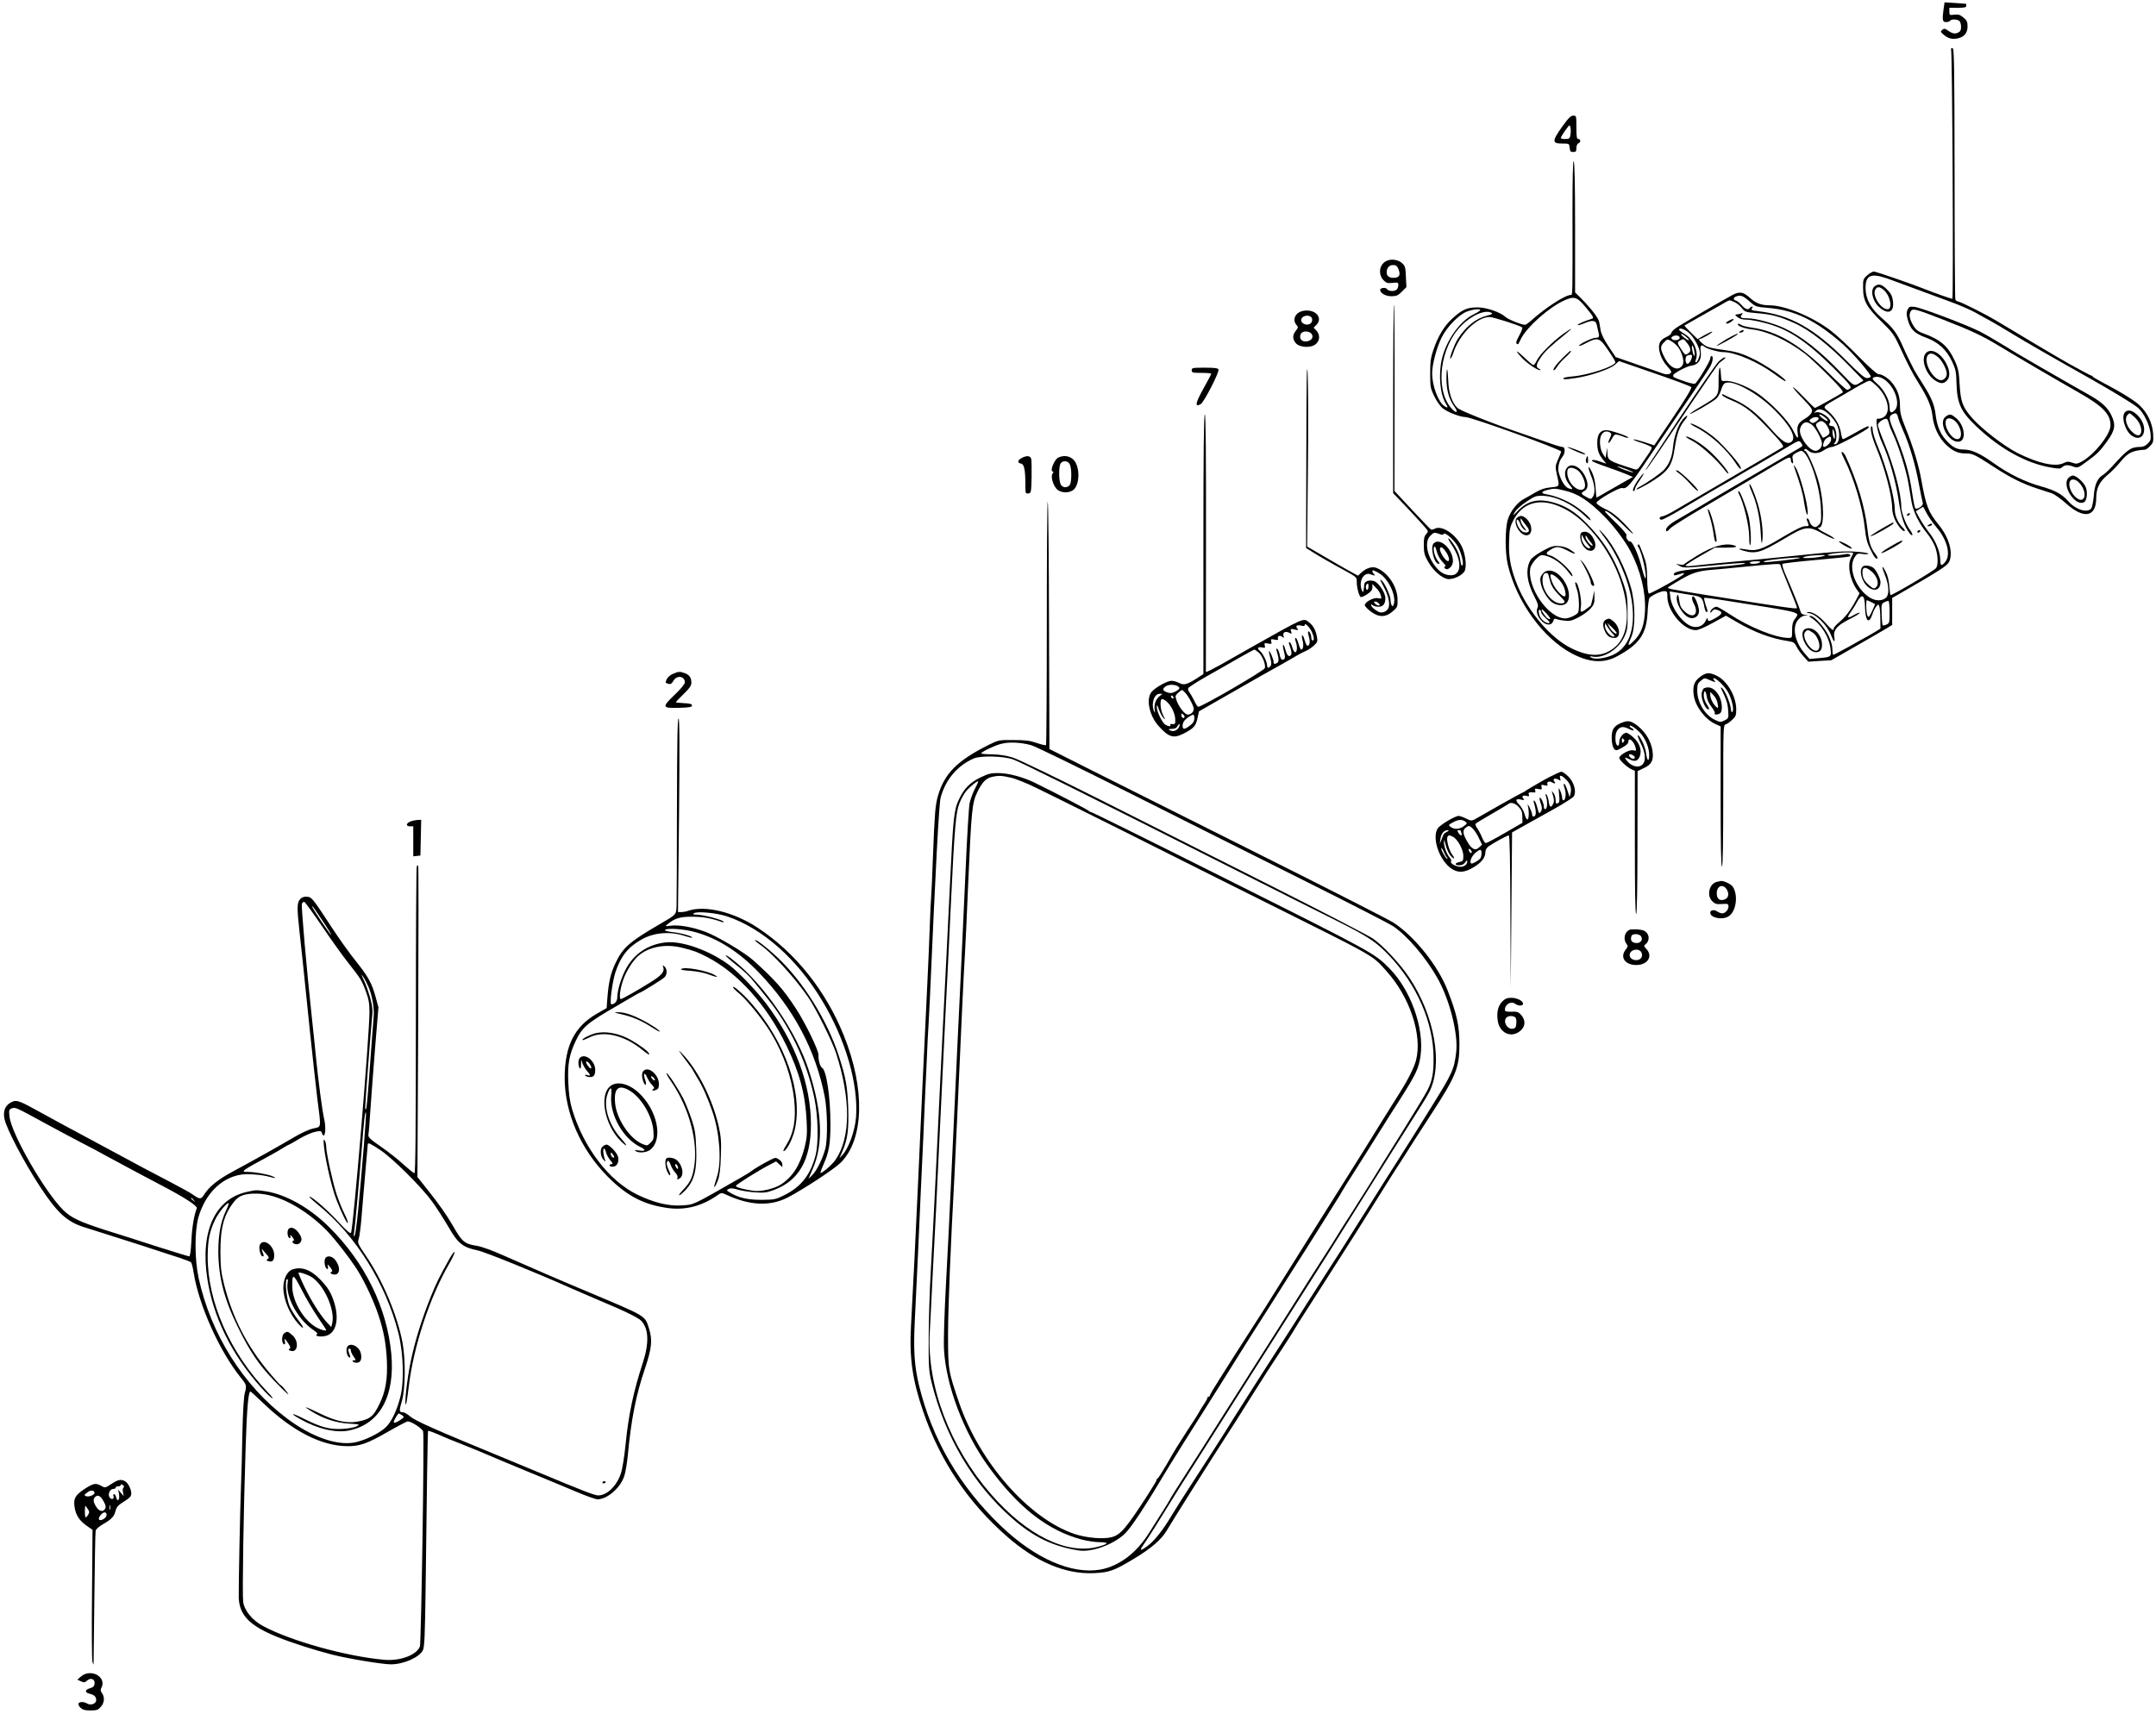 <?xml version="1.0" standalone="no"?>
<!DOCTYPE svg PUBLIC "-//W3C//DTD SVG 20010904//EN"
 "http://www.w3.org/TR/2001/REC-SVG-20010904/DTD/svg10.dtd">
<svg version="1.0" xmlns="http://www.w3.org/2000/svg"
 width="1659pt" height="1319pt" viewBox="0 0 1659 1319"
 preserveAspectRatio="xMidYMid meet">
<g transform="translate(0,1319) scale(0.1,-0.1)"
fill="#000000" stroke="none">
<path d="M14956 13125 c-12 -89 -9 -105 18 -105 14 0 28 5 31 10 9 14 58 13
73 -2 7 -7 12 -27 12 -45 0 -26 -6 -36 -25 -45 -25 -11 -45 -6 -87 24 -13 9
-20 9 -33 -2 -15 -12 -14 -16 11 -37 34 -29 65 -37 106 -29 51 10 78 42 78 92
0 35 -5 47 -32 69 -26 22 -39 26 -70 22 -36 -5 -38 -4 -38 24 l0 29 65 0 c51
0 65 3 65 15 0 8 -1 15 -2 16 -2 0 -39 3 -84 6 l-81 5 -7 -47z"/>
<path d="M15013 12813 c10 -16 19 -1923 10 -1923 -10 0 -155 51 -213 75 -92
37 -374 135 -391 135 -10 0 -33 -13 -51 -29 -31 -28 -33 -33 -32 -98 0 -98 28
-148 141 -258 83 -81 97 -100 139 -190 64 -139 100 -209 151 -290 67 -107 95
-174 103 -246 10 -85 45 -162 101 -218 53 -52 93 -71 154 -71 54 0 68 -7 221
-106 126 -82 217 -127 329 -164 39 -12 88 -29 111 -36 22 -8 73 -43 112 -79
137 -123 232 -106 232 42 1 77 23 123 88 178 29 24 73 69 98 100 59 72 93 88
191 94 7 1 24 13 38 29 24 24 26 33 23 92 -5 80 -42 161 -102 218 -38 38 -144
103 -296 183 -36 19 -66 37 -68 42 -2 4 -7 7 -12 7 -4 0 -77 39 -162 86 -133
76 -245 142 -561 332 -87 53 -285 152 -302 152 -7 0 -15 7 -19 15 -3 9 -6 447
-6 975 -1 849 -3 960 -16 960 -8 0 -13 -3 -11 -7z m-489 -1767 c39 -14 132
-48 206 -76 74 -28 196 -73 271 -100 75 -27 167 -67 205 -89 38 -21 92 -52
121 -67 29 -16 101 -59 160 -95 103 -63 352 -206 581 -334 196 -111 352 -206
385 -235 44 -38 89 -133 95 -197 4 -45 1 -55 -21 -77 -18 -18 -37 -26 -60 -26
-70 0 -98 -20 -217 -153 -24 -26 -55 -55 -70 -64 -41 -24 -63 -75 -69 -162 -4
-43 -12 -85 -20 -95 -30 -36 -117 -10 -173 53 -50 57 -104 87 -208 116 -127
35 -255 98 -369 180 -104 75 -170 105 -232 105 -53 0 -88 19 -137 75 -44 50
-67 107 -78 195 -9 75 -33 132 -96 231 -30 46 -61 98 -70 114 -8 17 -24 48
-35 70 -12 22 -36 74 -54 115 -41 95 -77 142 -159 212 -83 71 -124 146 -125
229 0 102 40 119 169 75z"/>
<path d="M14426 10987 c-37 -27 -19 -113 34 -161 70 -63 119 -39 105 52 -5 35
-16 56 -45 84 -39 40 -65 47 -94 25z m66 -26 c52 -41 75 -151 32 -151 -52 0
-118 105 -95 149 14 26 31 27 63 2z"/>
<path d="M14678 10806 c-9 -22 -9 -37 1 -74 20 -76 51 -107 137 -139 99 -36
161 -93 205 -186 28 -60 32 -79 34 -170 5 -155 33 -215 156 -332 181 -171 382
-282 573 -314 59 -10 71 -10 85 4 21 18 43 19 87 3 30 -11 36 -9 95 35 85 61
109 85 164 162 61 85 67 125 31 200 -32 64 -78 105 -191 167 -90 51 -81 45
-355 203 -112 64 -246 144 -298 177 -53 33 -130 77 -171 98 -107 53 -448 182
-498 188 -38 4 -43 2 -55 -22z m274 -76 c209 -81 307 -127 428 -201 122 -74
463 -274 612 -358 190 -108 248 -168 248 -255 0 -70 -128 -229 -224 -280 -32
-17 -41 -18 -71 -7 -29 10 -40 10 -70 -5 -62 -29 -195 1 -348 78 -105 53 -275
184 -352 271 -73 83 -88 124 -96 257 -5 98 -11 125 -37 182 -51 113 -109 164
-245 213 -35 12 -54 27 -71 54 -30 48 -39 87 -25 112 15 28 30 25 251 -61z"/>
<path d="M14814 10465 c-33 -50 11 -164 79 -205 41 -25 62 -25 87 0 26 26 26
72 -1 126 -44 92 -130 133 -165 79z m97 -22 c34 -29 68 -94 69 -130 0 -30 -27
-55 -54 -48 -59 17 -120 131 -97 182 14 30 42 29 82 -4z"/>
<path d="M16352 10018 c-33 -33 1 -148 53 -182 94 -62 132 69 45 156 -39 39
-75 49 -98 26z m72 -38 c76 -67 67 -186 -9 -122 -51 42 -72 111 -43 140 15 15
12 17 52 -18z"/>
<path d="M14972 9984 c-60 -42 15 -194 95 -194 66 0 55 123 -16 183 -38 31
-48 33 -79 11z m82 -45 c44 -52 48 -129 7 -129 -46 0 -105 99 -87 145 9 26 52
17 80 -16z"/>
<path d="M15915 9510 c-53 -59 57 -225 123 -184 21 14 27 77 11 115 -14 36
-73 89 -98 89 -10 0 -26 -9 -36 -20z m89 -41 c66 -78 35 -170 -35 -103 -33 31
-53 84 -44 114 10 30 49 25 79 -11z"/>
<path d="M12020 12214 c-78 -109 -78 -129 0 -129 55 0 55 0 58 -32 3 -27 7
-33 28 -33 20 0 24 5 24 30 0 18 6 33 15 36 8 4 15 12 15 20 0 8 -7 14 -15 14
-12 0 -15 17 -15 90 0 88 0 90 -24 90 -19 0 -38 -19 -86 -86z m66 -17 c2 -12
0 -34 -2 -49 -5 -24 -10 -28 -40 -28 -19 0 -34 3 -34 7 0 13 63 104 68 98 3
-3 7 -15 8 -28z"/>
<path d="M12100 11573 c1 -669 1 -653 -12 -653 -44 0 -196 -99 -302 -194 -22
-20 -45 -36 -51 -36 -27 0 -131 42 -150 60 -40 37 -145 74 -215 74 -79 1 -120
-17 -196 -87 -61 -55 -110 -137 -145 -242 -20 -57 -24 -91 -24 -180 0 -105 2
-114 33 -178 19 -38 47 -78 67 -92 38 -29 132 -65 171 -65 46 0 740 -250 737
-266 -1 -5 -12 -33 -25 -62 -21 -49 -21 -56 -9 -110 23 -100 24 -96 -46 -103
-45 -4 -77 -15 -120 -40 -32 -19 -71 -41 -86 -49 -50 -25 -105 -95 -124 -157
-23 -74 -23 -259 0 -353 69 -284 270 -561 491 -679 136 -72 247 -79 352 -21
171 93 223 170 232 338 2 53 9 102 14 109 16 20 87 53 113 53 23 0 25 -4 25
-42 0 -112 124 -258 218 -258 20 0 70 21 132 56 l101 55 77 -45 c142 -83 270
-131 405 -151 37 -6 47 -12 60 -40 9 -19 33 -53 54 -76 l38 -42 88 6 88 5 197
113 c108 62 214 123 235 136 l37 23 0 104 0 104 48 27 c324 187 377 221 391
253 31 68 -1 184 -79 280 -83 103 -99 145 -135 344 -20 115 -63 257 -119 396
-38 94 -46 125 -46 178 0 70 -16 119 -56 172 -30 39 -80 72 -109 72 -12 0 -71
52 -155 138 -74 76 -169 164 -210 195 -140 108 -355 197 -473 197 -63 0 -104
15 -148 54 -54 50 -83 55 -139 25 -108 -59 -408 -234 -437 -256 -18 -13 -33
-30 -33 -37 0 -7 -18 -21 -40 -31 -53 -24 -66 -62 -45 -131 8 -27 30 -67 50
-88 19 -21 35 -42 35 -47 0 -19 -34 -26 -64 -14 -17 6 -106 38 -198 69 l-166
58 -54 81 c-36 54 -57 97 -62 127 -4 25 -8 52 -10 60 -4 30 -63 106 -143 187
l-43 42 0 506 c0 326 -4 505 -11 505 -6 0 -9 -135 -9 -377z m1365 -705 c44
-39 48 -40 143 -48 201 -17 365 -96 570 -277 81 -71 225 -240 217 -253 -3 -5
-17 -10 -30 -10 -18 0 -60 36 -157 134 -249 250 -433 353 -681 381 -49 6 -56
9 -46 21 7 9 8 14 1 14 -6 0 -14 -4 -17 -10 -11 -18 -36 -10 -61 19 -14 17
-34 33 -44 36 -26 8 -25 24 2 34 32 12 52 4 103 -41z m-1263 -43 c61 -74 65
-83 46 -89 -55 -17 -108 -40 -108 -47 0 -5 21 1 46 11 65 28 92 26 100 -7 3
-16 10 -42 14 -60 9 -36 5 -43 -23 -43 -25 0 -127 -49 -127 -61 0 -5 25 4 56
21 70 37 93 38 125 3 29 -33 99 -139 99 -151 0 -30 -207 -99 -327 -109 -40 -3
-73 -10 -73 -14 0 -11 6 -11 93 1 110 16 264 68 303 102 l32 29 159 -55 c274
-94 387 -136 397 -146 6 -6 -43 -89 -138 -229 l-147 -219 -72 24 c-40 13 -79
23 -87 22 -8 -2 20 -14 63 -27 42 -14 77 -30 77 -36 0 -7 -12 -30 -27 -51 -14
-21 -39 -58 -55 -81 -26 -38 -31 -41 -56 -33 -197 63 -201 66 -203 123 l-2 42
-6 -40 -6 -40 -19 28 c-27 40 -33 120 -12 152 17 26 40 31 66 15 12 -8 12 -13
-3 -44 -22 -46 -7 -47 17 -1 16 30 23 34 45 28 14 -3 34 -10 43 -14 9 -5 25
-9 35 -8 30 1 -129 58 -164 58 -56 1 -79 -41 -71 -130 4 -36 14 -60 37 -89
l31 -39 -41 14 c-46 17 -69 19 -69 8 0 -5 48 -24 108 -45 59 -20 129 -46 157
-58 l50 -21 -55 -31 c-30 -17 -92 -52 -138 -79 -46 -27 -85 -49 -87 -49 -1 0
-5 33 -7 73 -3 48 -12 88 -27 120 -33 68 -38 50 -7 -27 29 -71 33 -132 12
-161 -14 -19 -14 -19 -50 0 -41 22 -44 30 -16 45 30 16 34 52 11 106 -36 83
-114 119 -147 69 -21 -32 -12 -84 21 -124 32 -37 31 -42 -4 -30 -29 10 -61 62
-77 123 -9 37 3 89 26 116 26 31 27 80 1 80 -10 0 -63 16 -117 36 -55 19 -146
51 -204 71 -225 77 -463 172 -485 193 -42 39 -68 117 -71 209 -4 105 -14 120
-14 19 0 -90 20 -161 60 -216 37 -51 16 -59 -26 -10 -124 148 -82 469 82 633
80 81 187 125 232 96 9 -6 -1 -12 -34 -20 -89 -23 -163 -82 -228 -182 -24 -38
-66 -149 -56 -149 5 0 14 17 21 38 47 147 182 282 281 282 28 0 235 -66 251
-80 5 -4 -6 -32 -23 -63 -21 -37 -27 -58 -20 -62 6 -4 12 -5 13 -4 1 2 11 22
22 44 45 88 210 236 326 290 82 38 103 32 171 -50z m1142 41 c18 -7 44 -28 58
-46 25 -31 30 -33 114 -40 121 -10 175 -25 294 -78 115 -52 265 -169 422 -331
l107 -110 -32 -20 c-39 -25 -44 -22 -132 71 -166 175 -312 290 -447 353 -86
39 -219 75 -280 75 -52 0 -63 7 -45 28 10 13 9 15 -6 9 -10 -4 -26 -7 -35 -7
-14 -1 -12 -5 7 -20 15 -13 38 -20 65 -20 43 0 142 -21 211 -45 162 -54 315
-170 542 -407 47 -49 59 -68 51 -76 -7 -7 -18 -12 -25 -12 -7 0 -70 57 -141
128 -225 222 -396 323 -595 351 -38 5 -75 15 -83 22 -8 6 -17 9 -20 6 -13 -12
45 -36 106 -42 121 -14 271 -83 410 -188 30 -23 110 -98 178 -166 92 -92 120
-126 110 -133 -30 -20 -206 -118 -212 -118 -4 0 -42 37 -85 82 -44 46 -82 81
-85 78 -2 -3 31 -42 75 -87 71 -74 78 -85 69 -107 -5 -14 -29 -37 -55 -51 -49
-29 -61 -54 -52 -111 8 -50 -4 -42 -36 25 -37 76 -175 218 -281 289 -81 54
-192 95 -242 90 -28 -3 -29 -2 -32 50 -5 90 -18 56 -18 -47 1 -119 1 -119
-132 -198 -52 -30 -92 -57 -89 -59 6 -6 177 93 205 119 12 11 27 39 34 61 6
23 18 47 27 54 48 39 250 -67 387 -205 119 -118 168 -210 130 -242 -32 -27
-73 -1 -162 101 -99 113 -179 177 -274 220 -36 16 -73 33 -84 39 -14 8 -17 7
-14 -2 2 -7 33 -24 69 -39 112 -45 173 -95 342 -279 50 -55 64 -77 55 -83 -7
-4 -49 -29 -93 -55 -481 -281 -672 -393 -735 -430 -41 -25 -85 -46 -97 -47
-26 -1 -32 -26 -7 -26 9 0 78 36 153 81 215 128 242 144 314 185 38 21 81 46
95 55 26 16 135 80 177 103 26 15 150 88 244 144 70 42 75 43 88 26 18 -24 17
-27 -15 -45 -15 -9 -110 -65 -212 -124 -392 -229 -468 -274 -570 -335 -58 -34
-125 -74 -150 -88 -55 -30 -90 -61 -90 -79 0 -19 8 -16 33 11 12 13 123 83
247 156 124 73 286 169 360 213 74 44 172 101 216 128 90 54 104 58 104 30 0
-11 5 -23 11 -26 7 -5 8 4 4 27 -6 29 -3 35 23 51 17 9 35 17 41 17 56 0 148
-271 153 -452 3 -88 1 -100 -18 -119 -18 -17 -25 -19 -43 -10 -11 6 -24 23
-27 36 -3 14 -11 25 -16 25 -6 0 -8 -6 -5 -12 20 -49 20 -48 -13 -48 -22 0
-75 -26 -176 -86 -155 -93 -199 -108 -278 -93 -60 11 -72 5 -19 -10 94 -26
131 -15 313 93 164 98 184 101 299 37 41 -23 79 -40 85 -38 6 2 -19 19 -56 38
-61 30 -84 49 -59 49 40 0 38 193 -3 347 -27 99 -90 243 -107 243 -6 0 -7 5
-4 11 5 7 13 5 25 -6 32 -29 81 -30 123 -1 21 14 49 26 64 26 27 0 283 136
283 151 0 15 -11 11 -102 -41 -48 -27 -92 -50 -97 -50 -4 0 -11 21 -15 47 -8
59 -44 121 -96 166 -47 40 -53 32 88 113 56 32 127 74 158 92 31 17 63 32 71
32 8 0 35 -22 61 -48 83 -85 104 -199 44 -234 -15 -8 -33 -13 -41 -10 -26 9
-6 -105 32 -188 53 -112 106 -298 127 -442 18 -124 44 -202 84 -252 28 -34 29
-9 2 27 -31 41 -66 134 -66 175 0 102 -58 322 -131 494 -27 65 -49 127 -49
138 0 20 53 55 70 45 4 -3 11 -18 15 -35 3 -16 18 -53 32 -82 41 -86 101 -276
118 -378 9 -52 20 -119 25 -148 13 -71 59 -165 115 -232 25 -30 54 -79 65
-108 23 -60 26 -140 8 -164 -17 -22 -332 -208 -351 -208 -2 0 -6 30 -9 68 -3
41 -13 84 -27 110 -32 63 -35 46 -6 -26 33 -81 34 -155 3 -176 -38 -27 -91
-20 -138 17 -98 75 -147 221 -100 296 20 32 23 33 66 27 25 -3 43 -2 40 3 -3
5 -47 12 -98 15 -71 6 -164 0 -393 -24 -302 -31 -378 -38 -670 -65 -88 -9
-179 -18 -202 -21 -24 -3 -43 -1 -43 3 0 5 51 38 112 73 l113 65 82 0 c82 0
104 7 61 19 -69 18 -160 -8 -278 -80 -52 -32 -98 -62 -101 -67 -3 -4 -19 -5
-35 -2 l-29 6 30 -17 c28 -16 42 -16 263 5 128 13 236 20 239 18 8 -9 -46 -16
-277 -36 -213 -19 -270 -30 -270 -52 0 -11 5 -10 64 8 13 4 17 2 12 -5 -10
-17 -256 -154 -268 -150 -7 3 -12 45 -13 114 -2 93 -6 120 -30 184 -32 84 -33
86 -41 77 -4 -4 -2 -12 3 -19 26 -32 71 -238 53 -238 -4 0 -16 38 -28 86 -24
96 -71 200 -89 197 -16 -3 -36 34 -27 48 3 6 -32 48 -80 94 -47 45 -86 85 -86
89 0 18 72 -36 138 -102 40 -41 75 -72 78 -70 2 3 -29 39 -70 81 -55 56 -93
86 -143 109 -39 19 -68 39 -68 48 0 20 175 120 198 114 33 -10 63 23 197 223
158 233 250 369 374 551 50 73 99 147 108 165 19 36 23 77 8 77 -5 0 -10 -9
-10 -20 0 -19 -98 -182 -117 -193 -5 -3 -36 3 -69 14 -99 35 -104 37 -98 53 6
15 104 67 134 71 60 7 87 48 76 115 -6 40 6 53 30 31 17 -15 107 -41 145 -41
91 0 266 -75 394 -169 44 -33 82 -57 85 -55 13 13 -164 134 -264 179 -85 40
-124 50 -235 65 -47 6 -96 17 -110 25 -30 15 -69 55 -54 55 16 0 105 52 99 57
-3 3 -29 -9 -59 -26 l-54 -31 -52 51 c-29 28 -51 52 -49 54 2 1 57 33 123 70
66 38 143 81 170 96 59 34 48 32 89 15z m-1954 -63 c-1 -5 -23 -19 -51 -33
-104 -50 -210 -199 -244 -343 -28 -120 -14 -276 31 -345 20 -30 14 -36 -14
-16 -46 32 -92 157 -92 250 0 68 33 194 72 274 40 83 136 181 198 203 48 17
100 22 100 10z m1606 -175 c39 -34 84 -117 84 -155 0 -26 -20 -73 -31 -73 -5
0 -4 11 1 24 22 59 -20 155 -85 194 -25 15 -45 30 -45 35 0 18 43 4 76 -25z
m-19 -33 c36 -32 17 -32 -22 0 -16 14 -25 25 -18 25 7 0 25 -11 40 -25z m-52
-5 c0 -18 -43 -26 -59 -10 -8 8 -7 13 4 20 21 14 55 8 55 -10z m-13 -71 c27
-35 46 -96 40 -126 -2 -13 -15 -29 -28 -35 -36 -17 -84 17 -116 81 -34 67 -35
85 -3 117 25 25 26 25 57 7 17 -10 39 -30 50 -44z m67 35 c31 -40 36 -65 15
-81 -25 -19 -27 -18 -57 28 -32 48 -33 55 -9 68 25 15 28 14 51 -15z m57 -58
c10 -54 0 -63 -12 -11 -6 25 -7 45 -3 45 5 0 11 -16 15 -34z m-16 -45 c0 -24
-21 -61 -35 -61 -19 0 -21 56 -2 63 20 9 37 8 37 -2z m1492 -191 c75 -62 112
-187 66 -229 -27 -26 -38 -19 -38 28 0 52 -45 135 -96 178 -30 26 -40 39 -31
45 25 16 63 7 99 -22z m-441 -257 c22 -20 50 -55 61 -77 33 -64 24 -156 -15
-156 -7 0 -7 4 1 12 25 25 11 128 -17 128 -24 0 -33 11 -21 25 24 29 -78 100
-112 79 -9 -6 -9 -3 1 9 22 27 58 20 102 -20z m534 -25 c4 -17 21 -61 37 -97
50 -110 97 -269 123 -413 14 -75 28 -143 31 -151 6 -18 -44 -53 -58 -39 -5 5
-15 55 -23 110 -23 164 -64 304 -144 491 -36 84 -38 106 -13 120 29 17 40 12
47 -21z m-560 -3 c17 -13 24 -24 16 -25 -7 0 -26 11 -43 25 -16 14 -24 25 -16
25 7 0 27 -11 43 -25z m-51 -4 c3 -5 -6 -16 -20 -26 -21 -13 -28 -14 -41 -4
-13 12 -13 14 3 26 21 15 50 17 58 4z m54 -43 c11 -13 23 -35 27 -50 6 -21 2
-30 -19 -44 -15 -9 -28 -15 -30 -13 -1 2 -15 26 -31 53 -26 47 -27 50 -9 63
25 18 37 16 62 -9z m-105 -8 c29 -23 77 -114 77 -146 0 -27 -25 -54 -50 -54
-45 0 -120 98 -120 156 0 32 25 64 50 64 10 0 29 -9 43 -20z m176 -90 c1 -20
-1 -22 -9 -10 -5 8 -9 29 -9 45 0 26 2 27 9 10 5 -11 9 -31 9 -45z m-29 -24
c0 -20 -35 -56 -55 -56 -15 0 -2 51 17 64 31 22 38 20 38 -8z m-1575 -227 c31
-12 55 -23 52 -25 -2 -2 -33 7 -68 20 -35 14 -59 25 -52 26 7 0 37 -9 68 -21z
m-375 -9 c33 -23 65 -98 55 -129 -10 -33 -55 -27 -93 12 -33 34 -50 90 -39
122 9 21 44 19 77 -5z m-100 -156 c103 -24 186 -78 310 -204 70 -71 157 -187
196 -262 78 -149 118 -315 112 -457 -5 -114 -29 -179 -89 -237 -45 -44 -48
-37 -17 32 33 71 32 254 0 374 -43 156 -130 328 -214 421 -45 50 -40 35 9 -29
102 -135 184 -326 209 -487 34 -223 -26 -376 -168 -425 -63 -22 -125 -26 -148
-9 -11 8 -7 9 17 5 86 -15 200 59 244 157 21 46 24 66 23 182 0 114 -4 140
-28 213 -64 193 -148 332 -286 472 -93 95 -166 139 -270 166 -110 28 -189 7
-262 -69 -39 -41 -40 -41 -22 -9 11 19 49 54 89 80 63 43 75 47 125 46 102 -3
228 -62 323 -153 26 -25 47 -40 47 -34 0 17 -81 87 -146 125 -62 36 -131 62
-197 74 -44 7 -38 22 15 34 48 12 57 11 128 -6z m-55 -116 c86 -34 160 -85
234 -164 145 -152 249 -350 286 -545 36 -192 1 -330 -102 -398 -87 -58 -181
-55 -313 10 -156 77 -327 276 -411 477 -53 129 -71 219 -67 341 3 96 6 114 33
166 67 130 190 171 340 113z m2839 -56 c14 -27 48 -76 75 -108 84 -98 114
-212 70 -268 -29 -36 -39 -33 -39 14 0 60 -34 145 -82 206 -24 30 -57 80 -75
111 l-31 57 26 17 c15 10 28 18 29 18 2 1 14 -21 27 -47z m-564 -309 c-1 -5
-7 -19 -15 -33 -32 -56 -12 -170 44 -249 l20 -28 -26 -49 c-42 -80 -81 -131
-128 -171 -25 -20 -45 -43 -45 -50 0 -23 -12 -14 -67 46 -51 57 -107 89 -136
78 -6 -3 -3 -6 9 -6 53 -2 144 -92 174 -171 20 -52 33 -61 25 -17 -11 56 20
93 116 141 44 22 79 43 79 49 0 5 -20 -3 -45 -17 -50 -30 -57 -21 -21 27 13
18 34 51 46 75 38 68 59 54 61 -41 2 -107 30 -135 56 -57 8 25 22 53 31 63 16
18 17 18 23 0 4 -10 8 -52 8 -95 l1 -76 -37 -23 c-21 -13 -49 -29 -63 -37 -14
-7 -77 -42 -140 -78 -64 -35 -119 -64 -123 -64 -4 0 -7 19 -7 43 0 26 -11 66
-29 103 -31 66 -111 154 -138 153 -16 0 -16 -1 1 -12 79 -49 141 -149 152
-243 7 -60 6 -61 -95 -70 l-67 -6 -33 38 c-80 90 -104 205 -55 263 16 19 36
32 52 32 l27 2 -27 4 c-20 3 -30 12 -35 31 -6 25 -60 158 -120 295 -14 33 -21
63 -17 67 5 4 121 18 259 30 137 12 253 24 258 27 15 9 -4 23 -26 19 -59 -12
-151 -17 -142 -7 14 14 195 27 195 14z m-225 -22 c-32 -13 -171 -23 -160 -12
10 10 61 16 140 19 29 0 35 -1 20 -7z m-186 -16 c-8 -7 -270 -37 -276 -31 -8
7 31 15 127 25 104 10 155 12 149 6z m-309 -35 c-20 -13 -83 -13 -75 0 3 6 25
10 48 10 31 0 38 -3 27 -10z m160 -19 c0 -5 29 -80 65 -167 36 -86 64 -160 63
-164 -4 -9 -86 3 -698 100 -292 47 -304 50 -293 60 4 5 48 31 97 60 89 51 133
65 236 74 30 2 127 11 215 20 285 28 315 30 315 17z m-684 -231 c78 -12 86
-20 99 -94 4 -20 11 -36 16 -36 12 0 12 2 -7 56 -8 25 -13 48 -10 52 3 3 81
-7 173 -22 93 -15 240 -38 328 -52 165 -27 215 -39 215 -56 0 -5 -9 -21 -20
-35 -15 -19 -20 -41 -20 -84 0 -58 0 -59 -28 -59 -98 0 -303 83 -455 184 -46
31 -91 56 -99 56 -19 0 -48 -26 -48 -43 0 -6 6 -2 14 8 12 16 19 18 42 10 42
-15 39 -30 -10 -59 -52 -31 -66 -32 -66 -8 -1 10 -6 5 -14 -14 -18 -41 -63
-60 -108 -45 -70 23 -156 140 -165 225 l-5 44 48 -8 c27 -4 81 -13 120 -20z
m1384 -55 l29 -15 -22 -50 c-25 -55 -32 -60 -41 -27 -7 28 -8 107 -1 107 4 0
19 -7 35 -15z m140 -79 c0 -78 -1 -83 -25 -94 -13 -6 -26 -8 -29 -4 -2 4 -6
42 -7 85 -3 75 -2 79 21 92 14 7 28 11 32 9 5 -3 8 -42 8 -88z"/>
<path d="M12023 10616 c-81 -60 -175 -155 -197 -199 -9 -21 -21 -37 -27 -37
-5 0 -35 25 -66 55 -65 62 -83 67 -28 7 39 -44 123 -102 146 -101 8 0 4 5 -9
11 -27 14 -23 34 22 98 29 40 71 79 192 177 57 47 38 40 -33 -11z"/>
<path d="M12026 10437 c-53 -52 -84 -97 -69 -97 5 0 16 13 26 29 9 15 34 44
55 63 41 37 58 58 47 58 -3 0 -30 -24 -59 -53z"/>
<path d="M12105 9726 c63 -29 104 -42 90 -28 -10 10 -120 53 -133 51 -4 0 16
-11 43 -23z"/>
<path d="M12205 9659 c-4 -12 -2 -26 4 -32 8 -8 11 -2 11 21 0 37 -6 41 -15
11z"/>
<path d="M13308 10724 c-30 -16 -35 -24 -15 -24 14 1 52 28 46 34 -2 2 -16 -2
-31 -10z"/>
<path d="M13390 10640 c-13 -8 -13 -10 2 -10 9 0 20 5 23 10 8 13 -5 13 -25 0z"/>
<path d="M13282 10578 c-39 -24 -72 -46 -72 -50 0 -6 145 74 159 88 17 16 -26
-3 -87 -38z"/>
<path d="M13225 10408 c-19 -18 -150 -208 -293 -423 -267 -404 -282 -427 -265
-410 13 13 93 129 346 509 110 164 207 304 216 312 9 7 25 20 36 28 11 9 14
16 7 16 -7 0 -28 -15 -47 -32z"/>
<path d="M12947 9960 c-35 -41 -65 -127 -73 -207 -7 -79 -29 -135 -70 -179
-26 -28 -131 -101 -192 -133 -13 -7 -21 -15 -19 -18 3 -3 38 15 79 38 164 97
193 134 215 282 16 109 37 166 79 216 14 17 21 31 16 31 -6 0 -22 -13 -35 -30z"/>
<path d="M13055 9899 c111 -57 234 -170 305 -280 27 -42 48 -54 29 -16 -18 34
-97 125 -169 195 -60 57 -180 132 -211 132 -8 0 13 -14 46 -31z"/>
<path d="M14398 9868 c3 -24 19 -74 35 -113 69 -163 127 -379 127 -479 0 -22
9 -60 20 -83 21 -48 66 -100 76 -90 4 4 -5 18 -19 31 -32 30 -57 88 -57 133 0
93 -62 324 -134 495 -20 48 -36 101 -36 117 0 17 -4 31 -9 31 -5 0 -7 -19 -3
-42z"/>
<path d="M13020 9798 c63 -31 194 -149 253 -228 15 -19 27 -30 27 -23 0 17
-87 120 -149 175 -58 53 -149 108 -176 108 -10 0 10 -14 45 -32z"/>
<path d="M14170 9705 c0 -3 9 -24 20 -46 75 -147 144 -377 160 -538 8 -75 17
-110 42 -159 31 -63 44 -79 55 -69 3 3 -5 19 -17 34 -35 45 -49 89 -60 187
-20 175 -80 375 -170 569 -12 23 -30 37 -30 22z"/>
<path d="M13806 9595 c46 -130 67 -203 76 -270 11 -74 28 -125 28 -79 0 74
-66 313 -96 350 -15 18 -15 18 -8 -1z"/>
<path d="M12921 9546 c19 -13 58 -50 87 -82 28 -32 54 -55 58 -52 10 10 -143
158 -163 158 -12 0 -6 -8 18 -24z"/>
<path d="M12609 9502 c-36 -50 -53 -92 -38 -92 5 0 9 7 9 15 0 8 16 38 36 66
19 28 34 53 32 55 -3 2 -20 -18 -39 -44z"/>
<path d="M13461 9460 c0 -8 9 -35 20 -60 36 -80 61 -193 67 -305 5 -89 7 -101
13 -65 9 64 -7 191 -36 285 -27 88 -63 169 -64 145z"/>
<path d="M13380 9390 c37 -70 80 -247 80 -334 0 -38 3 -66 7 -62 12 11 3 164
-13 225 -21 81 -64 191 -75 191 -6 0 -5 -8 1 -20z"/>
<path d="M13140 9270 c0 -3 9 -34 20 -70 11 -35 22 -90 26 -122 4 -32 11 -58
15 -58 11 0 11 4 -2 76 -12 69 -38 155 -50 169 -5 5 -9 7 -9 5z"/>
<path d="M14675 9230 c-3 -5 -2 -10 4 -10 5 0 13 5 16 10 3 6 2 10 -4 10 -5 0
-13 -4 -16 -10z"/>
<path d="M14477 9119 c-48 -28 -86 -53 -83 -56 6 -7 176 89 176 99 0 11 5 13
-93 -43z"/>
<path d="M14755 9100 c-3 -5 -2 -10 4 -10 5 0 13 5 16 10 3 6 2 10 -4 10 -5 0
-13 -4 -16 -10z"/>
<path d="M14150 9023 c0 -5 23 -21 50 -36 28 -16 50 -23 50 -18 0 6 -22 22
-50 36 -27 14 -50 22 -50 18z"/>
<path d="M14546 8983 c-44 -26 -75 -48 -69 -50 11 -4 149 73 159 88 10 17 -11
8 -90 -38z"/>
<path d="M14333 8829 c-31 -31 -7 -119 43 -158 49 -38 94 -20 94 39 0 25 -32
91 -53 108 -22 19 -71 25 -84 11z m71 -40 c39 -34 57 -89 36 -114 -17 -21 -25
-19 -64 16 -22 19 -38 43 -42 65 -13 70 14 83 70 33z"/>
<path d="M11675 9207 c-39 -30 16 -137 71 -137 50 0 49 83 -1 128 -30 25 -44
27 -70 9z m74 -69 c28 -34 17 -54 -24 -44 -24 6 -55 54 -55 86 0 22 17 8 28
-22 6 -18 21 -39 33 -46 19 -12 18 -10 -5 21 -14 18 -26 42 -25 53 0 19 0 19
12 0 7 -10 23 -32 36 -48z"/>
<path d="M12173 9093 c-23 -9 -15 -74 13 -110 46 -60 109 -31 85 40 -21 58
-60 86 -98 70z m50 -100 c17 -19 18 -23 4 -23 -22 0 -57 48 -57 79 l1 26 16
-30 c8 -16 25 -40 36 -52z m20 20 c11 -13 16 -23 9 -23 -15 0 -52 49 -52 69 1
13 3 12 12 -4 6 -11 20 -30 31 -42z"/>
<path d="M11869 8949 c-42 -23 -83 -53 -91 -68 -41 -69 -31 -168 29 -283 27
-52 32 -70 24 -86 -26 -49 47 -144 98 -127 10 3 21 15 24 27 4 15 10 19 24 13
10 -4 39 -10 64 -12 39 -5 57 0 108 27 34 18 75 48 91 67 25 29 30 42 29 86
l-1 52 -12 -57 c-7 -32 -14 -59 -17 -61 -78 -60 -82 -60 -74 -3 7 44 -16 161
-35 180 -14 14 -12 -4 5 -54 16 -44 20 -157 7 -176 -12 -18 -69 -44 -97 -44
-131 0 -298 243 -269 390 4 16 22 46 41 65 30 31 39 35 67 30 69 -15 140 -66
194 -140 12 -16 22 -25 22 -18 1 33 -121 145 -173 158 -36 9 -34 21 6 45 43
27 65 25 131 -9 63 -34 75 -28 18 8 -23 16 -56 26 -87 28 -43 3 -60 -2 -126
-38z m-9 -474 c0 -7 15 -26 34 -43 19 -17 32 -32 30 -35 -10 -10 -45 6 -64 31
-20 25 -28 78 -10 67 6 -3 10 -12 10 -20z m40 -7 c34 -38 38 -53 10 -38 -18
10 -57 70 -45 70 3 0 19 -15 35 -32z"/>
<path d="M12162 8875 c25 -31 78 -142 78 -164 0 -19 17 -38 26 -28 10 10 -60
154 -89 182 -17 17 -24 21 -15 10z"/>
<path d="M11870 8773 c-18 -23 -21 -36 -15 -68 7 -46 42 -109 78 -143 35 -33
97 -40 121 -14 32 36 23 109 -21 175 -52 76 -125 98 -163 50z m44 -5 c2 -7 9
-33 16 -58 8 -31 28 -60 61 -94 27 -27 49 -52 49 -56 0 -15 -30 -19 -58 -9
-77 29 -133 142 -106 213 7 19 33 21 38 4z m59 -18 c38 -30 63 -70 71 -112 5
-29 4 -38 -7 -38 -20 0 -73 60 -91 104 -28 67 -19 82 27 46z"/>
<path d="M12362 8423 c-27 -11 -33 -41 -16 -83 18 -44 38 -60 78 -60 51 0 43
88 -12 130 -26 21 -29 22 -50 13z m47 -110 c18 -19 19 -23 6 -23 -24 0 -65 50
-65 79 l0 26 19 -30 c10 -16 28 -40 40 -52z m31 5 c0 -18 -41 14 -56 45 l-16
32 36 -34 c20 -19 36 -39 36 -43z"/>
<path d="M14840 9150 c-13 -8 -13 -10 2 -10 9 0 20 5 23 10 8 13 -5 13 -25 0z"/>
<path d="M13893 8350 c-62 -25 9 -180 81 -180 31 0 46 19 46 57 0 80 -69 146
-127 123z m57 -30 c48 -34 68 -130 29 -138 -46 -9 -119 107 -89 143 16 20 26
19 60 -5z"/>
<path d="M12906 8607 c-21 -47 43 -159 99 -173 32 -8 62 11 68 43 6 29 -28
123 -44 123 -14 0 -11 -28 7 -61 39 -77 -8 -115 -71 -57 -30 28 -38 43 -44 88
-5 39 -10 50 -15 37z"/>
<path d="M10645 11165 c-35 -34 -35 -96 1 -132 22 -22 32 -25 70 -20 40 4 44
3 44 -17 0 -12 -5 -27 -12 -34 -17 -17 -65 -15 -75 3 -9 15 -53 10 -53 -6 0
-25 42 -49 86 -49 39 0 51 5 81 35 l35 35 -4 81 c-3 74 -6 83 -31 105 -40 34
-108 34 -142 -1z m115 -44 c18 -45 10 -66 -28 -69 -38 -4 -62 12 -62 40 0 35
19 58 49 58 22 0 31 -7 41 -29z"/>
<path d="M10720 10124 l0 -730 109 -114 c59 -63 121 -130 136 -148 27 -32 27
-33 9 -53 -15 -17 -19 -36 -18 -88 0 -57 6 -76 33 -124 38 -67 102 -124 147
-133 45 -8 122 29 136 65 15 40 3 131 -25 187 -47 94 -153 163 -206 135 -12
-7 -26 -9 -31 -6 -5 3 -70 71 -145 151 l-135 145 1 715 c1 393 -1 718 -5 721
-3 4 -6 -322 -6 -723z m356 -1044 c20 -8 29 -8 34 1 10 16 86 -54 110 -101 27
-54 45 -129 33 -141 -7 -7 -12 5 -16 36 -7 50 -26 92 -64 143 -37 49 -39 32
-3 -21 87 -129 77 -247 -20 -234 -45 6 -77 28 -114 79 -59 82 -73 182 -31 223
27 28 33 29 71 15z"/>
<path d="M11032 9008 c-29 -29 3 -158 39 -158 8 0 7 6 -3 18 -23 26 -42 87
-34 108 6 15 11 9 21 -29 7 -29 25 -62 46 -83 18 -19 27 -34 20 -34 -7 0 -9
-4 -6 -10 18 -30 65 7 65 51 0 92 -100 185 -148 137z m96 -68 c24 -36 30 -74
10 -68 -19 6 -58 68 -58 90 0 27 21 18 48 -22z"/>
<path d="M9986 10779 c-30 -24 -34 -63 -10 -90 15 -17 15 -20 -5 -45 -26 -33
-26 -61 -2 -93 27 -35 115 -42 154 -11 34 27 36 74 6 106 l-21 22 21 21 c48
48 6 111 -74 111 -28 0 -51 -7 -69 -21z m109 -39 c9 -28 -13 -52 -43 -48 -33
4 -50 31 -33 52 20 24 68 21 76 -4z m-1 -122 c16 -26 -4 -52 -42 -56 -38 -4
-59 26 -42 59 14 25 67 23 84 -3z"/>
<path d="M10052 9719 l-2 -747 48 -30 c50 -32 149 -89 247 -142 96 -53 95 -52
95 -90 0 -42 17 -107 30 -115 5 -3 27 6 50 21 30 20 40 33 40 53 l0 26 29 -30
c17 -17 33 -42 36 -57 7 -27 6 -28 -23 -22 -34 7 -104 -32 -100 -56 2 -8 23
-29 46 -47 61 -46 114 -46 168 1 37 32 39 36 38 92 -2 99 -73 206 -160 242
-34 15 -82 0 -122 -38 l-23 -21 -67 37 c-37 20 -125 71 -195 112 l-129 75 6
596 c4 328 2 661 -2 741 -7 104 -9 -64 -10 -601z m558 -940 c72 -40 136 -174
115 -239 -6 -18 -9 -20 -16 -9 -5 8 -9 26 -9 41 0 32 -45 131 -68 150 -18 15
-16 11 20 -58 30 -57 43 -113 34 -147 -8 -32 -50 -51 -79 -36 -31 16 -57 40
-57 53 0 6 5 5 12 -2 7 -7 27 -12 45 -12 36 0 53 21 53 67 0 41 -52 118 -86
130 -36 12 -73 0 -76 -24 -1 -18 -4 -39 -8 -58 -1 -5 -5 -1 -10 10 -29 66 12
145 65 125 35 -13 42 -13 27 2 -13 13 -16 28 -6 28 4 0 23 -9 44 -21z m-80
-104 c0 -14 -4 -25 -10 -25 -11 0 -14 33 -3 43 11 11 13 8 13 -18z m80 -130
c10 -12 10 -15 -3 -15 -8 0 -20 7 -27 15 -10 12 -10 15 3 15 8 0 20 -7 27 -15z"/>
<path d="M9170 10340 c0 -18 7 -20 75 -20 41 0 75 -3 75 -7 0 -4 -27 -56 -61
-116 -61 -110 -67 -143 -20 -118 25 14 145 247 137 267 -4 11 -29 14 -106 14
-93 0 -100 -1 -100 -20z"/>
<path d="M9260 9001 l0 -999 -57 -37 c-74 -46 -94 -50 -131 -31 -17 9 -43 16
-58 16 -33 0 -127 -53 -154 -87 -43 -55 -16 -182 56 -262 77 -86 114 -97 192
-57 76 39 93 57 106 116 l12 55 215 123 c118 68 237 136 264 151 114 63 240
134 274 155 20 12 50 28 67 35 17 6 45 25 63 41 29 27 31 34 25 67 -9 51 -28
87 -60 112 -46 36 -24 46 -459 -199 -66 -38 -168 -95 -227 -129 -60 -33 -108
-57 -109 -53 0 4 0 451 1 995 1 686 -2 987 -9 987 -8 0 -11 -306 -11 -999z
m836 -678 c16 -38 18 -63 4 -63 -5 0 -10 10 -10 23 0 24 -16 54 -24 46 -3 -3
0 -21 6 -41 11 -37 6 -68 -11 -68 -6 0 -15 18 -21 40 -6 22 -14 40 -19 40 -5
0 -4 -17 2 -38 10 -39 5 -72 -11 -72 -4 0 -13 20 -20 45 -7 25 -16 45 -22 45
-6 0 -6 -9 0 -26 14 -37 12 -84 -3 -84 -8 0 -18 17 -23 37 -5 20 -14 38 -21
40 -8 3 -7 -8 4 -36 8 -22 13 -47 10 -55 -12 -30 -33 -16 -45 30 -7 26 -15 44
-19 41 -3 -4 0 -27 7 -52 9 -32 10 -49 2 -57 -16 -16 -29 -2 -36 37 -4 19 -12
37 -18 41 -8 5 -9 0 -4 -17 17 -54 18 -81 5 -90 -20 -13 -29 -11 -29 6 0 20
-29 89 -35 84 -2 -3 2 -25 9 -50 9 -30 11 -51 4 -62 -12 -23 -28 -21 -28 3 0
26 -33 92 -54 109 -25 21 -19 34 13 28 26 -5 28 -4 23 15 -5 19 -2 20 25 15
28 -5 30 -4 25 15 -5 19 -2 21 26 15 24 -5 30 -3 26 7 -8 20 14 30 33 14 14
-11 15 -10 9 8 -8 27 16 39 46 23 18 -10 19 -8 13 11 -7 21 -5 22 26 15 30 -7
32 -6 21 8 -17 20 -1 30 33 21 17 -4 25 -2 25 6 0 21 41 -21 56 -57z m-411
-155 c29 -26 55 -91 48 -120 -6 -20 -483 -298 -513 -298 -5 0 -19 21 -31 48
-13 26 -30 55 -37 64 -8 10 -12 23 -9 31 3 7 67 49 143 92 77 43 189 107 249
142 61 34 113 63 117 63 4 0 19 -10 33 -22z m-624 -259 c23 -12 18 -24 -21
-44 -22 -11 -35 -12 -59 -4 -35 12 -39 26 -13 45 21 16 66 18 93 3z m59 -51
c23 -24 53 -78 64 -114 8 -26 -16 -54 -44 -54 -23 0 -67 56 -86 107 -12 36
-12 39 12 61 14 12 27 22 29 22 2 0 14 -10 25 -22z m-197 -26 c-29 -22 -44
-64 -38 -104 4 -26 3 -29 -4 -13 -26 55 -1 135 42 135 l22 0 -22 -18z m107
-13 c0 -6 -4 -7 -10 -4 -5 3 -10 11 -10 16 0 6 5 7 10 4 6 -3 10 -11 10 -16z
m-55 -27 c36 -30 66 -90 68 -134 2 -39 0 -43 -21 -41 -13 2 -21 -1 -17 -7 8
-13 -11 -13 -36 1 -25 13 -69 104 -68 139 0 19 5 13 17 -22 9 -26 25 -55 35
-65 15 -15 14 -12 -3 22 -23 44 -27 125 -7 125 6 -1 21 -8 32 -18z m139 -123
c-8 -13 -24 -1 -24 18 0 13 3 13 15 3 8 -7 12 -16 9 -21z m76 -8 c0 -22 -9
-37 -33 -55 -42 -32 -57 -33 -57 -3 0 27 14 47 50 71 34 22 40 20 40 -13z
m-119 -69 c-14 -26 -45 -36 -68 -23 -15 9 -13 10 14 11 22 0 36 6 43 21 7 11
14 18 17 16 2 -3 0 -14 -6 -25z"/>
<path d="M7860 9664 c-31 -16 -32 -38 -4 -42 25 -4 34 -48 34 -164 0 -66 1
-69 23 -66 21 3 22 7 25 123 1 66 0 130 -3 143 -6 25 -35 28 -75 6z"/>
<path d="M8143 9668 c-28 -13 -64 -99 -45 -106 10 -3 10 -7 1 -18 -17 -21 7
-100 39 -124 30 -24 84 -26 117 -4 55 36 58 183 5 236 -31 30 -75 36 -117 16z
m88 -50 c17 -31 16 -142 0 -162 -21 -25 -60 -20 -71 10 -13 33 -13 130 0 155
15 26 56 25 71 -3z"/>
<path d="M8055 8396 c0 -514 -3 -937 -6 -941 -4 -3 -35 4 -70 16 -52 18 -86
23 -179 23 -113 1 -116 0 -190 -36 -246 -123 -344 -222 -394 -398 -19 -71 -24
-126 -37 -460 -5 -151 -12 -293 -14 -315 -2 -22 -7 -116 -10 -210 -3 -93 -12
-305 -20 -470 -21 -427 -53 -1114 -70 -1505 -17 -384 -42 -882 -55 -1115 -14
-244 11 -419 94 -660 129 -377 344 -698 642 -959 228 -200 454 -295 676 -284
116 6 149 18 301 109 134 80 215 150 255 219 30 53 353 565 458 727 40 61 123
191 184 290 111 177 161 254 250 388 25 39 60 92 76 119 16 27 36 59 44 72 8
12 34 53 58 91 24 37 76 120 117 183 40 63 109 170 152 238 43 68 99 155 124
195 25 40 99 158 164 262 65 105 150 240 190 300 39 61 84 131 100 157 17 26
72 112 123 190 186 286 212 352 212 530 0 143 -20 235 -92 418 -74 188 -251
410 -413 517 -33 22 -496 258 -1030 525 -533 267 -1116 559 -1295 649 l-325
164 -3 953 c-1 523 -5 952 -10 952 -4 0 -7 -420 -7 -934z m-119 -942 c28 -7
374 -176 770 -375 395 -199 1000 -502 1344 -674 344 -172 645 -327 669 -343
108 -73 248 -236 339 -395 96 -167 164 -435 147 -576 -16 -133 -27 -157 -189
-418 -136 -218 -134 -216 -270 -430 -66 -103 -140 -221 -165 -261 -150 -237
-243 -386 -266 -422 -12 -19 -52 -80 -87 -135 -36 -55 -113 -176 -173 -270
-59 -93 -117 -186 -130 -205 -105 -162 -413 -643 -432 -675 -13 -22 -48 -77
-76 -122 -48 -76 -89 -140 -282 -438 -39 -60 -95 -149 -124 -197 -64 -108
-131 -191 -184 -229 -56 -41 -62 -36 -23 19 29 41 123 190 213 337 16 28 99
158 183 290 84 132 184 291 224 353 39 62 99 156 133 210 34 53 92 144 128
202 68 108 273 430 412 648 109 171 126 198 338 537 172 275 432 688 510 810
18 28 42 69 54 92 106 211 40 586 -155 879 -68 103 -197 241 -278 299 -34 23
-380 203 -771 400 -390 197 -985 496 -1321 666 -344 173 -642 317 -683 329
-46 14 -101 23 -156 24 -47 0 -85 4 -85 7 0 11 98 59 151 73 61 17 153 13 235
-10z m-141 -109 c53 -18 540 -260 1630 -810 369 -186 760 -383 870 -437 229
-115 292 -156 391 -259 216 -226 345 -521 345 -794 1 -116 -11 -176 -48 -248
-14 -28 -105 -178 -201 -332 -96 -154 -200 -320 -230 -370 -31 -49 -96 -153
-145 -230 -50 -77 -101 -158 -114 -180 -13 -22 -57 -92 -98 -155 -85 -132
-135 -211 -208 -327 -29 -46 -116 -183 -193 -305 -348 -547 -500 -788 -541
-853 -24 -38 -89 -140 -144 -225 -55 -85 -103 -162 -106 -170 -4 -8 -29 -51
-58 -95 -28 -44 -73 -116 -101 -160 -98 -158 -233 -260 -378 -286 -220 -38
-503 86 -763 335 -319 304 -531 669 -632 1086 -35 146 -43 268 -32 492 13 257
39 810 46 993 3 77 8 174 10 215 2 41 7 138 10 215 3 77 8 183 10 235 3 52 9
199 15 325 5 127 12 262 15 300 2 39 7 126 10 195 44 1008 70 1498 83 1550 36
138 130 250 257 303 52 22 227 18 300 -8z"/>
<path d="M7542 7205 c-82 -41 -124 -85 -164 -170 -38 -81 -44 -143 -68 -650
-11 -231 -25 -505 -30 -610 -21 -408 -30 -602 -45 -905 -8 -173 -17 -362 -20
-420 -3 -58 -12 -244 -20 -415 -8 -170 -23 -447 -32 -615 -10 -168 -17 -411
-17 -540 -1 -208 2 -245 21 -325 103 -421 320 -788 622 -1052 165 -144 316
-217 515 -247 97 -14 259 44 348 126 49 44 161 215 348 529 30 50 163 262 285
454 18 28 67 106 110 175 43 69 101 161 128 205 104 166 141 224 228 360 49
77 119 187 155 245 37 58 99 157 140 220 40 63 104 164 141 224 38 60 83 132
100 160 18 28 36 58 40 66 4 8 50 83 103 165 52 83 131 206 173 275 43 69 121
193 174 275 120 189 140 232 154 331 29 210 -75 504 -240 671 -114 115 -116
117 -1224 672 -592 297 -1077 537 -1077 533 0 -4 -4 -2 -8 4 -6 9 -242 132
-423 221 -92 44 -201 73 -280 73 -56 0 -77 -6 -137 -35z m238 -1 c36 -8 126
-44 200 -81 160 -77 1216 -605 1245 -621 11 -6 241 -121 510 -255 872 -435
821 -406 935 -533 179 -199 276 -492 226 -685 -15 -57 -63 -152 -128 -254 -63
-100 -203 -324 -274 -440 -38 -60 -187 -299 -333 -530 -145 -231 -292 -465
-326 -520 -63 -102 -132 -211 -220 -347 -27 -43 -76 -119 -109 -170 -32 -51
-89 -141 -127 -201 -38 -59 -69 -112 -69 -117 0 -6 -4 -10 -10 -10 -5 0 -10
-5 -10 -11 0 -6 -13 -29 -29 -52 -15 -23 -30 -46 -32 -52 -2 -5 -22 -37 -43
-70 -36 -54 -59 -90 -132 -205 -12 -19 -48 -80 -79 -135 -32 -55 -62 -101 -66
-103 -5 -2 -9 -8 -9 -13 0 -5 -30 -55 -66 -111 -166 -258 -211 -311 -279 -329
-64 -18 -199 -6 -289 25 -351 120 -728 550 -886 1010 -84 247 -85 252 -85 531
1 207 18 645 50 1230 3 55 12 246 20 425 33 739 50 1109 60 1270 3 47 15 290
25 540 25 570 30 621 71 705 37 75 65 104 111 115 50 12 77 11 148 -6z m-279
-87 c-16 -31 -34 -80 -40 -109 -6 -29 -20 -262 -31 -518 -35 -768 -49 -1064
-60 -1285 -15 -310 -38 -806 -55 -1180 -8 -181 -24 -505 -36 -720 -12 -229
-19 -435 -15 -500 14 -276 151 -639 340 -900 230 -318 458 -496 725 -566 41
-10 101 -19 135 -19 72 0 66 -14 -15 -35 -239 -64 -547 87 -823 404 -316 363
-493 830 -472 1241 4 63 13 250 21 415 8 165 17 338 20 385 3 47 12 229 20
405 8 176 17 365 20 420 3 55 14 287 25 515 11 228 24 501 30 605 5 105 17
339 25 520 30 630 40 744 68 813 13 34 37 76 53 95 30 34 85 79 91 73 2 -2
-10 -28 -26 -59z"/>
<path d="M5179 8004 c-20 -8 -42 -27 -48 -41 -13 -29 -13 -28 14 -37 15 -4 24
2 37 24 26 46 88 37 88 -13 0 -11 -33 -51 -75 -91 -104 -100 -102 -107 28
-104 83 2 102 6 102 18 0 11 -15 16 -62 18 -35 2 -63 5 -63 7 0 2 27 31 60 63
45 43 60 65 60 86 0 40 -15 62 -51 75 -40 14 -46 13 -90 -5z"/>
<path d="M13082 7980 c-45 -33 -59 -71 -49 -141 11 -84 87 -185 165 -221 l42
-19 0 -539 c0 -353 3 -540 10 -540 7 0 10 188 10 544 0 531 0 545 19 551 11 3
34 19 50 35 27 24 31 35 31 79 0 103 -71 224 -154 262 -56 25 -77 24 -124 -11z
m75 -25 c19 -8 38 -15 40 -15 3 0 0 7 -7 15 -8 10 -9 15 -2 15 19 0 82 -61
107 -104 29 -50 49 -131 37 -153 -7 -11 -11 -2 -15 31 -7 47 -48 139 -68 152
-6 4 -10 3 -7 -2 44 -91 52 -117 56 -171 4 -60 4 -62 -28 -78 -30 -15 -34 -15
-75 5 -77 37 -135 134 -135 225 0 46 4 56 26 74 32 25 26 25 71 6z"/>
<path d="M13113 7893 c-7 -2 -15 -20 -19 -38 -7 -39 28 -125 52 -125 9 0 6 11
-11 36 -14 21 -25 51 -25 70 0 48 16 42 23 -7 3 -25 18 -57 37 -80 17 -22 28
-44 25 -49 -9 -14 29 -12 43 2 18 18 14 84 -8 128 -30 58 -73 82 -117 63z
m104 -119 c6 -36 5 -38 -11 -25 -23 20 -46 65 -46 93 l0 23 25 -26 c15 -14 28
-42 32 -65z"/>
<path d="M5209 6973 c0 -379 -2 -717 -3 -752 -3 -73 3 -67 -136 -148 -229
-134 -277 -176 -335 -298 -36 -78 -51 -140 -61 -262 l-6 -82 -78 -45 c-171
-99 -244 -247 -245 -491 0 -270 122 -550 330 -760 150 -152 283 -220 472 -244
133 -16 256 17 376 101 26 18 30 19 60 5 183 -86 340 -94 476 -25 122 63 364
222 412 271 178 181 187 567 22 977 -139 346 -374 640 -664 830 -182 120 -403
174 -533 130 -16 -6 -40 -10 -54 -10 l-25 0 8 745 c5 542 4 745 -4 745 -8 0
-11 -192 -12 -687z m388 -837 c271 -92 536 -327 727 -644 183 -303 282 -645
263 -902 -8 -103 -57 -239 -105 -290 l-23 -25 20 46 c43 96 53 173 48 339 -6
169 -19 238 -73 405 -90 276 -278 576 -478 762 -78 73 -166 140 -166 126 0 -4
17 -19 37 -33 89 -60 260 -245 368 -400 57 -80 188 -343 218 -435 115 -357
113 -651 -4 -822 -28 -40 -107 -108 -116 -100 -2 2 10 34 26 70 40 89 51 156
51 306 0 210 -31 415 -65 433 -15 9 -29 61 -27 98 3 32 -101 247 -174 358 -95
146 -159 219 -327 370 -66 60 -283 189 -372 221 -102 37 -201 54 -264 46 -44
-6 -45 -5 -26 10 58 48 98 60 195 59 84 -1 137 -10 230 -42 11 -3 12 -2 5 6
-14 15 -158 52 -204 52 -28 0 -33 3 -21 11 25 17 177 2 257 -25z m-241 -122
c172 -49 332 -152 484 -310 266 -277 436 -596 506 -954 21 -108 24 -324 5
-400 -19 -74 -67 -173 -102 -206 l-28 -27 34 79 c82 189 72 438 -31 755 -96
299 -345 662 -582 849 -29 24 -55 40 -58 37 -3 -2 23 -27 58 -55 86 -68 121
-101 160 -149 18 -23 58 -72 89 -110 184 -224 315 -497 375 -783 30 -142 34
-349 9 -445 -40 -150 -112 -241 -242 -305 -64 -32 -74 -34 -173 -35 -108 0
-178 16 -243 56 -28 16 -28 18 -10 28 15 7 33 6 69 -5 27 -8 86 -18 131 -21
70 -5 92 -3 145 17 196 71 288 233 288 508 0 303 -122 632 -342 924 -75 100
-207 238 -280 295 -146 112 -360 191 -488 180 -140 -12 -256 -89 -319 -215
-35 -69 -61 -159 -61 -209 0 -29 -20 -53 -46 -53 -15 0 7 170 31 245 41 124
96 194 200 253 97 56 225 66 341 26 25 -8 48 -13 50 -11 9 9 -89 37 -152 43
-35 4 -61 11 -58 15 11 19 151 9 240 -17z m-106 -119 c93 -23 116 -32 197 -74
233 -122 455 -370 603 -676 102 -208 147 -377 157 -585 5 -97 2 -128 -15 -199
-36 -139 -91 -227 -182 -287 -50 -33 -152 -57 -209 -50 -83 12 -142 28 -138
39 3 11 177 120 261 163 l48 25 24 -22 24 -22 0 21 c0 12 -11 29 -26 38 -24
16 -28 16 -67 -4 -59 -30 -129 -72 -147 -87 -8 -7 -49 -32 -90 -55 -372 -213
-347 -201 -445 -208 -102 -6 -213 21 -341 83 -217 105 -413 361 -501 655 -19
63 -26 117 -30 210 -6 140 6 209 56 316 50 107 87 139 321 274 41 24 96 56
123 72 26 15 49 28 51 28 9 0 170 100 188 117 23 20 23 66 1 84 -15 12 -16 12
-10 -4 13 -35 -11 -64 -100 -119 -96 -60 -216 -128 -226 -128 -14 0 -7 69 13
132 24 79 84 174 134 211 82 63 206 83 326 52z"/>
<path d="M5242 5732 c-9 -6 16 -11 70 -14 48 -4 106 -15 138 -27 63 -24 87
-27 50 -6 -61 35 -231 66 -258 47z"/>
<path d="M5640 5592 c0 -5 22 -28 50 -51 63 -53 183 -202 244 -304 97 -162
159 -341 177 -512 16 -151 -3 -256 -60 -347 -17 -27 -27 -48 -22 -48 22 0 68
87 86 163 66 281 -70 677 -337 979 -62 70 -138 137 -138 120z"/>
<path d="M4775 5385 c84 -18 160 -50 231 -96 33 -21 64 -39 69 -39 17 0 -71
59 -140 93 -81 41 -136 57 -185 56 -29 0 -24 -3 25 -14z"/>
<path d="M4578 5236 c-45 -12 -104 -44 -96 -51 2 -3 26 7 53 20 106 54 264 19
400 -90 52 -42 66 -49 59 -33 -7 17 -76 68 -144 106 -90 50 -196 69 -272 48z"/>
<path d="M5226 5100 c5 -8 29 -42 54 -75 26 -33 50 -67 53 -75 4 -8 19 -33 32
-55 40 -63 83 -160 120 -270 53 -159 68 -375 34 -485 -5 -16 -13 -44 -18 -60
-15 -48 5 -25 24 28 12 32 19 89 22 182 4 112 1 151 -16 228 -45 200 -150 415
-264 543 -27 30 -45 47 -41 39z"/>
<path d="M4462 5048 c-14 -14 -15 -57 -2 -78 7 -11 10 -5 11 25 l1 40 11 -32
c7 -17 22 -43 35 -57 28 -32 28 -39 1 -31 -15 5 -19 4 -15 -4 4 -6 20 -11 36
-11 30 0 40 15 40 56 0 69 -79 131 -118 92z m74 -45 c22 -30 16 -52 -6 -24
-20 23 -26 41 -14 41 4 0 13 -8 20 -17z"/>
<path d="M4952 4948 c-15 -15 -15 -48 -2 -82 15 -41 29 -30 15 11 -17 49 -6
68 13 23 8 -19 25 -46 38 -59 18 -18 21 -26 12 -32 -19 -12 -6 -18 20 -8 17 7
22 16 22 46 0 71 -80 139 -118 101z m88 -70 c0 -6 -7 -5 -15 2 -8 7 -15 17
-15 22 0 6 7 5 15 -2 8 -7 15 -17 15 -22z"/>
<path d="M5165 4865 c141 -207 211 -473 174 -670 -14 -76 -31 -109 -82 -162
-23 -24 -36 -43 -30 -43 6 0 29 20 51 44 65 71 86 154 79 319 -4 112 -10 146
-36 224 -17 51 -45 121 -62 155 -40 79 -118 198 -130 198 -5 0 11 -29 36 -65z"/>
<path d="M4701 4834 c-94 -66 -51 -303 78 -429 55 -52 52 -35 -4 27 -86 95
-130 232 -105 322 7 25 18 50 25 56 10 8 12 -3 8 -54 -12 -147 93 -331 224
-394 46 -22 41 -35 -9 -27 -31 4 -39 3 -28 -4 25 -18 85 -13 114 10 101 80 55
305 -90 439 -74 68 -161 90 -213 54z m150 -42 c89 -57 170 -198 177 -309 4
-56 2 -64 -22 -88 -25 -25 -26 -25 -63 -10 -98 41 -199 193 -210 315 -11 117
29 148 118 92z"/>
<path d="M4635 4363 c-21 -20 -14 -79 11 -102 15 -15 16 -14 9 4 -13 33 -18
85 -7 85 5 0 12 -13 15 -29 3 -15 18 -42 32 -60 21 -24 23 -31 11 -31 -9 0
-16 -4 -16 -10 0 -5 11 -10 25 -10 31 0 51 36 41 76 -8 32 -67 94 -89 94 -9 0
-23 -8 -32 -17z m91 -81 c-9 -8 -26 10 -26 26 1 15 2 15 15 -2 8 -11 13 -21
11 -24z"/>
<path d="M5127 4273 c-13 -12 -7 -74 9 -104 21 -42 31 -28 10 15 -18 38 -20
62 -7 71 5 3 14 -10 21 -29 6 -19 22 -46 35 -60 15 -16 22 -33 18 -42 -5 -14
-3 -15 15 -5 39 21 27 102 -22 143 -21 17 -67 24 -79 11z m87 -59 c10 -25 -1
-29 -14 -5 -6 12 -7 21 -1 21 5 0 12 -7 15 -16z"/>
<path d="M12464 7621 c-27 -12 -45 -29 -54 -50 -15 -38 -9 -127 12 -147 13
-13 20 -11 61 12 31 17 47 32 47 45 0 40 43 5 55 -44 7 -26 6 -28 -18 -22 -29
8 -107 -36 -107 -59 0 -16 61 -73 96 -88 l24 -11 0 -554 c0 -367 3 -552 10
-548 6 4 10 200 10 553 l1 547 48 23 c59 27 77 61 67 129 -11 86 -66 168 -141
215 -38 23 -59 22 -111 -1z m167 -83 c36 -46 59 -107 59 -159 0 -56 -16 -48
-23 11 -3 28 -19 74 -34 101 -34 64 -43 48 -10 -18 35 -68 43 -127 23 -158
-26 -40 -87 -30 -127 19 -23 28 -17 31 21 11 40 -21 66 -12 79 27 16 45 -4
101 -51 143 -21 19 -45 35 -53 35 -25 0 -55 -38 -55 -70 0 -32 -14 -40 -24
-14 -9 24 -7 73 4 94 20 37 47 43 91 21 21 -11 39 -16 39 -11 0 6 -7 13 -15
16 -8 4 -15 10 -15 16 0 16 59 -25 91 -64z m-139 -60 c-9 -9 -12 -7 -12 12 0
19 3 21 12 12 9 -9 9 -15 0 -24z m88 -118 c0 -6 -6 -10 -14 -10 -16 0 -38 24
-30 33 9 8 44 -11 44 -23z"/>
<path d="M11885 7189 c-60 -34 -122 -70 -137 -80 -14 -11 -28 -19 -31 -19 -3
0 -83 -44 -179 -98 -95 -55 -183 -104 -195 -111 -19 -9 -30 -8 -62 9 -22 11
-48 20 -57 20 -28 0 -143 -69 -161 -96 -48 -75 15 -254 112 -314 49 -30 98
-26 166 16 61 37 89 74 89 118 0 16 10 31 28 44 42 29 140 82 152 82 7 0 11
-198 12 -587 l3 -588 5 599 5 599 75 42 c41 23 146 81 233 130 87 48 162 96
168 107 20 37 1 105 -40 148 -21 22 -46 40 -57 40 -10 0 -68 -28 -129 -61z
m165 2 c34 -33 45 -70 35 -108 l-7 -28 -10 30 c-16 52 -29 78 -34 72 -3 -3 0
-21 7 -40 12 -35 6 -87 -11 -87 -6 0 -10 10 -10 23 -1 12 -7 36 -15 52 -13 28
-13 27 -8 -31 5 -50 3 -62 -11 -67 -13 -5 -16 0 -16 26 0 18 -7 42 -16 53 -14
18 -15 18 -10 1 16 -49 17 -67 6 -86 -16 -32 -27 -25 -33 20 -3 23 -11 47 -17
53 -9 8 -10 5 -4 -14 13 -38 11 -93 -3 -97 -8 -3 -13 4 -13 16 0 25 -20 71
-31 71 -5 0 -2 -18 6 -41 11 -29 12 -46 5 -60 -15 -27 -18 -24 -31 26 -6 25
-16 48 -22 52 -7 4 -8 -2 -3 -18 18 -60 18 -96 2 -102 -11 -4 -16 -1 -16 11 0
9 -9 35 -20 57 -11 22 -17 29 -14 15 11 -42 10 -103 -2 -107 -6 -2 -16 15 -22
39 -6 24 -25 57 -42 75 -34 34 -27 49 17 38 22 -5 25 -4 15 8 -16 19 -4 28 25
21 18 -5 22 -3 17 10 -6 16 3 20 38 17 13 -2 16 2 11 15 -5 15 -2 16 24 11 28
-5 30 -4 25 15 -4 19 -2 20 23 14 22 -6 26 -4 22 8 -7 18 15 27 34 15 22 -13
33 -11 20 5 -17 20 3 30 30 16 19 -11 20 -10 14 9 -9 30 11 26 45 -8z m-365
-211 c23 -24 29 -39 29 -76 l1 -47 -135 -78 c-74 -43 -140 -78 -146 -78 -7 -1
-19 18 -29 41 -9 23 -25 54 -36 70 -11 15 -18 32 -15 37 3 5 59 39 124 76 64
37 121 71 127 76 18 17 52 9 80 -21z m-411 -113 c18 -13 17 -15 -9 -35 -32
-25 -73 -28 -101 -8 -21 16 -21 17 21 39 37 20 66 21 89 4z m106 -128 l24 -50
-21 -20 c-30 -30 -58 -17 -93 44 -36 62 -38 89 -7 110 20 14 24 13 48 -9 14
-14 37 -47 49 -75z m-245 49 c-27 -15 -25 -12 -41 -55 l-15 -38 5 40 c6 40 27
65 55 65 12 -1 11 -3 -4 -12z m105 8 c0 -2 3 -11 6 -20 9 -23 -9 -20 -24 4
-10 17 -10 20 3 20 8 0 15 -2 15 -4z m-59 -47 c36 -19 79 -99 79 -145 0 -39
-2 -43 -30 -49 -39 -8 -39 -25 -1 -25 20 0 35 8 45 22 13 18 16 19 16 6 0 -28
-37 -47 -72 -37 -37 10 -60 28 -52 41 3 5 -1 17 -10 26 -23 26 -46 87 -45 119
1 24 2 23 10 -10 11 -46 32 -89 53 -106 22 -18 20 -5 -4 28 -21 31 -41 106
-33 127 6 17 18 18 44 3z m-49 -156 c6 -7 8 -13 4 -13 -10 0 -46 63 -46 80 1
8 7 0 16 -19 8 -19 19 -41 26 -48z m192 35 c-4 -6 -10 -5 -15 3 -14 22 -10 33
6 19 8 -7 12 -17 9 -22z m76 -5 c0 -16 -4 -33 -8 -38 -12 -18 -62 -46 -71 -41
-16 10 2 56 31 81 38 32 48 31 48 -2z"/>
<path d="M3158 6867 c-35 -14 -36 -37 -3 -37 l25 0 0 -116 0 -115 28 3 27 3 3
138 3 137 -28 -1 c-15 -1 -40 -6 -55 -12z"/>
<path d="M3207 6523 c-4 -3 -7 -537 -7 -1185 0 -851 -3 -1178 -11 -1178 -6 0
-43 30 -83 66 -39 37 -117 98 -173 137 -91 63 -101 73 -98 96 3 14 9 98 15
186 6 88 22 302 36 476 l26 316 -21 77 c-30 110 -57 158 -151 276 -47 58 -131
175 -186 260 -150 229 -155 235 -191 238 -22 2 -38 -3 -52 -17 -26 -26 -27
-65 -7 -246 17 -150 32 -297 81 -775 20 -190 45 -419 56 -510 31 -242 34 -221
-32 -236 -34 -8 -97 -37 -155 -72 -96 -57 -316 -180 -459 -257 -118 -63 -187
-119 -226 -182 -22 -35 -33 -35 -84 2 -16 12 -97 57 -180 100 -82 43 -172 90
-200 105 -27 15 -144 78 -260 140 -351 188 -444 239 -575 311 -133 73 -149 77
-194 49 -38 -23 -53 -66 -42 -120 15 -77 150 -334 273 -522 131 -200 205 -269
333 -311 25 -8 106 -34 180 -57 128 -40 374 -119 558 -180 46 -15 87 -31 92
-36 5 -5 14 -40 20 -79 40 -252 200 -607 364 -810 43 -52 45 -62 30 -115 -8
-29 -15 -144 -19 -320 -3 -151 -7 -322 -10 -380 -7 -168 -20 -809 -18 -878 6
-135 84 -215 296 -301 111 -45 279 -99 422 -136 122 -31 386 -75 453 -75 98 0
217 53 246 108 12 24 16 110 21 478 9 791 16 1208 19 1211 3 3 51 -15 111 -42
17 -8 77 -33 135 -55 58 -23 146 -59 195 -80 50 -22 194 -82 320 -134 127 -52
294 -122 373 -155 79 -34 155 -61 170 -61 77 1 180 92 207 184 9 28 20 98 26
156 25 270 62 461 130 661 55 164 61 224 32 317 -31 97 -18 89 -453 272 -248
104 -453 193 -652 281 -95 43 -181 74 -218 80 -96 15 -114 30 -186 156 -49 85
-106 165 -202 286 l-70 88 6 1199 c3 660 3 1200 0 1200 -2 0 -8 -3 -11 -7z
m-727 -465 c69 -102 157 -225 196 -274 99 -125 108 -140 139 -224 22 -60 28
-92 28 -160 0 -176 -124 -1666 -142 -1698 -5 -10 -31 12 -92 78 -86 94 -207
200 -228 200 -6 0 23 -28 66 -63 289 -233 523 -608 619 -989 38 -152 45 -371
15 -488 -26 -105 -69 -195 -113 -236 -49 -47 -168 -104 -243 -117 -138 -24
-329 45 -515 184 -337 252 -588 650 -682 1084 -31 145 -31 360 -1 466 51 177
173 301 321 327 55 10 168 1 231 -17 43 -13 52 -8 14 7 -37 15 -137 32 -185
32 -61 0 -53 6 167 125 39 21 87 49 107 62 21 13 40 23 42 23 2 0 39 20 81 46
43 25 98 49 122 53 40 8 46 7 50 -10 3 -10 9 -19 13 -19 15 0 18 71 4 129 -15
66 -45 295 -64 486 -6 66 -20 197 -30 290 -42 389 -83 862 -77 879 4 10 13 16
19 14 7 -3 69 -88 138 -190z m26 9 c25 -38 44 -70 42 -72 -4 -5 -148 209 -148
220 0 5 14 -11 30 -35 17 -25 51 -76 76 -113z m328 -469 c30 -68 48 -172 41
-240 -3 -29 -14 -177 -25 -328 -22 -304 -28 -372 -35 -379 -3 -2 -5 3 -5 13 0
31 40 559 50 661 9 88 8 110 -9 175 -11 41 -30 98 -42 125 -32 70 -33 73 -15
48 10 -13 27 -47 40 -75z m-2468 -1064 c94 -51 216 -116 270 -144 54 -28 106
-55 114 -60 14 -8 91 -50 310 -167 41 -22 125 -66 185 -98 174 -91 276 -157
269 -175 -21 -56 -36 -142 -41 -247 -4 -80 -10 -123 -17 -123 -6 0 -117 34
-246 75 -129 42 -307 99 -395 126 -200 64 -268 96 -327 154 -143 140 -402 591
-415 722 -5 49 -4 53 18 62 28 10 26 11 275 -125z m2434 -160 c-37 -453 -60
-676 -71 -693 -8 -12 -9 -9 -5 16 7 40 39 396 61 668 17 212 23 270 31 262 2
-2 -5 -116 -16 -253z m127 -36 c96 -65 316 -283 398 -396 33 -45 89 -133 125
-194 75 -130 110 -158 225 -182 55 -11 460 -175 730 -296 33 -14 170 -74 339
-146 95 -41 170 -80 187 -97 61 -60 66 -172 15 -327 -71 -217 -110 -400 -132
-625 -9 -91 -24 -187 -36 -224 -31 -97 -107 -171 -175 -171 -28 0 -122 37
-453 175 -102 42 -221 92 -265 110 -544 224 -690 289 -730 324 -20 17 -44 31
-55 31 -29 0 -30 10 -8 85 28 94 30 318 5 453 -40 209 -152 477 -281 666 -63
93 -66 101 -56 130 6 17 15 87 21 156 5 69 19 224 29 345 11 121 20 223 20
228 0 15 20 6 97 -45z m-1436 -385 c13 -16 12 -17 -3 -4 -17 13 -22 21 -14 21
2 0 10 -8 17 -17z m538 -1566 c223 -213 444 -326 643 -328 96 -1 155 20 313
111 77 44 146 80 152 80 28 0 114 -56 119 -78 10 -36 -15 -1627 -25 -1655 -26
-66 -152 -113 -275 -102 -292 26 -715 144 -929 258 -84 44 -147 120 -156 189
-7 59 2 669 19 1186 9 297 21 432 37 432 3 0 49 -42 102 -93z m1065 -90 c18
-13 17 -15 -12 -35 -29 -21 -52 -28 -52 -17 0 13 31 65 38 65 5 0 16 -6 26
-13z"/>
<path d="M2490 4405 c1 -87 57 -343 99 -450 37 -96 83 -190 88 -178 2 6 -10
39 -27 72 -17 34 -44 101 -60 149 -30 91 -80 319 -80 368 0 16 -5 36 -10 44
-8 12 -10 12 -10 -5z"/>
<path d="M1900 4016 c-246 -54 -360 -304 -305 -666 45 -297 187 -586 414 -839
35 -40 74 -77 85 -83 12 -6 -4 16 -35 48 -289 302 -462 692 -461 1044 1 124
14 192 57 281 25 53 86 129 103 129 5 0 -4 -27 -20 -60 -40 -85 -58 -183 -58
-313 1 -196 45 -368 151 -582 92 -188 162 -291 282 -415 92 -96 134 -131 86
-73 -18 24 -37 43 -41 43 -3 0 -41 42 -84 93 -173 206 -284 422 -350 682 -23
94 -27 130 -28 250 0 187 27 287 106 387 36 46 82 62 173 61 159 -1 371 -113
541 -286 62 -64 185 -223 237 -307 58 -94 126 -241 160 -345 40 -121 58 -217
64 -350 6 -140 -10 -234 -56 -329 -45 -93 -67 -113 -141 -132 -95 -24 -184 -9
-317 56 -117 57 -140 63 -69 19 90 -57 189 -90 288 -96 88 -6 90 -6 62 -21
-16 -9 -65 -18 -110 -20 -98 -5 -160 11 -287 74 -104 53 -128 52 -34 0 133
-75 273 -107 374 -86 236 49 354 265 324 591 -34 357 -204 703 -479 975 -148
147 -329 249 -482 274 -77 12 -80 12 -150 -4z"/>
<path d="M2215 3720 c-7 -23 2 -60 15 -60 5 0 7 8 4 18 -4 11 1 8 15 -8 11
-14 16 -26 11 -28 -17 -6 -11 -20 10 -27 26 -8 50 10 50 38 0 11 -11 35 -26
54 -29 38 -69 45 -79 13z"/>
<path d="M2000 3610 c-12 -23 4 -90 21 -90 11 0 11 3 -2 37 -5 15 -7 24 -2 18
5 -5 19 -23 33 -38 20 -23 22 -30 10 -37 -12 -8 -12 -10 3 -16 31 -12 47 3 47
45 0 74 -82 134 -110 81z"/>
<path d="M2502 3503 c-11 -22 -1 -75 15 -80 7 -3 9 4 6 19 -5 21 -4 20 18 -6
16 -20 19 -31 11 -34 -19 -6 -3 -22 23 -22 43 0 46 61 4 113 -24 31 -64 36
-77 10z"/>
<path d="M2247 3418 c-38 -14 -67 -74 -67 -140 1 -90 49 -205 118 -280 46 -50
44 -29 -2 30 -24 31 -55 80 -67 107 -24 56 -39 198 -21 209 7 4 9 -5 5 -28
-17 -107 81 -285 200 -364 26 -17 34 -28 25 -33 -22 -14 39 -22 76 -9 74 24
97 130 57 257 -24 75 -48 114 -106 174 -75 78 -147 103 -218 77z m140 -51
c100 -52 195 -258 169 -363 l-7 -28 -32 34 c-52 56 -122 167 -175 277 -27 56
-47 104 -45 107 6 6 53 -8 90 -27z m57 -313 c36 -53 66 -98 66 -100 0 -10 -34
-2 -68 15 -100 51 -192 202 -193 317 -2 106 8 103 71 -21 32 -63 88 -158 124
-211z"/>
<path d="M2186 2927 c-20 -14 -20 -78 0 -84 7 -2 10 6 6 24 -4 26 -3 26 22
-11 21 -30 24 -41 14 -47 -9 -6 -8 -10 6 -15 57 -22 70 70 17 118 -36 32 -40
33 -65 15z"/>
<path d="M2671 2822 c-12 -22 0 -74 17 -80 9 -3 10 3 2 23 -13 33 -13 45 0 45
6 0 10 -7 10 -16 0 -9 9 -29 21 -45 19 -27 19 -29 3 -29 -13 0 -15 -3 -7 -11
6 -6 21 -9 34 -7 26 3 35 32 25 74 -14 54 -84 85 -105 46z"/>
<path d="M3460 3504 c-81 -145 -101 -186 -143 -289 -70 -173 -125 -349 -157
-506 -28 -135 -51 -341 -36 -328 3 3 13 64 21 134 37 313 162 692 314 953 23
40 41 78 39 84 -3 7 -19 -15 -38 -48z"/>
<path d="M4636 1782 c-3 -5 1 -9 9 -9 8 0 15 4 15 9 0 4 -4 8 -9 8 -6 0 -12
-4 -15 -8z"/>
<path d="M13213 6403 c-60 -12 -83 -104 -38 -149 22 -22 33 -25 75 -22 46 3
50 1 50 -19 0 -26 -25 -53 -48 -53 -10 0 -27 7 -39 15 -23 16 -53 11 -53 -10
0 -39 91 -58 139 -29 60 35 79 162 34 230 -12 19 -74 48 -93 43 -3 -1 -15 -4
-27 -6z m73 -57 c22 -35 15 -69 -18 -80 -35 -12 -58 6 -58 48 0 57 46 76 76
32z"/>
<path d="M12540 6034 c-39 -16 -52 -72 -25 -108 13 -17 12 -22 -5 -44 -44 -55
-12 -112 66 -119 96 -8 149 63 92 124 -20 21 -20 24 -5 36 26 20 31 60 9 86
-14 18 -31 24 -68 27 -27 2 -56 1 -64 -2z m89 -53 c15 -28 -8 -54 -44 -49 -30
3 -42 24 -31 54 8 21 63 18 75 -5z m1 -121 c16 -29 -4 -60 -38 -60 -31 0 -52
16 -52 40 0 41 70 57 90 20z"/>
<path d="M11560 5482 c-33 -34 -45 -83 -35 -149 14 -95 105 -136 174 -77 39
33 42 80 7 121 -21 24 -31 28 -75 26 -42 -1 -51 2 -51 16 0 40 47 68 77 46 24
-19 63 -19 63 -1 0 22 -46 46 -90 46 -32 0 -48 -6 -70 -28z m98 -121 c8 -5 12
-23 10 -47 -3 -34 -7 -39 -30 -42 -42 -5 -75 57 -46 86 14 14 47 16 66 3z"/>
<path d="M857 1768 c-47 -31 -49 -31 -77 -15 -42 25 -62 21 -132 -25 -71 -48
-84 -73 -74 -139 9 -60 37 -103 92 -142 l46 -32 -4 -495 c-3 -272 -1 -506 3
-520 4 -14 8 -23 9 -20 0 3 3 230 6 505 3 275 7 510 10 522 2 13 24 33 57 52
66 37 87 61 96 103 5 22 18 40 41 55 72 46 80 54 80 79 0 33 -25 81 -49 94
-31 16 -53 12 -104 -22z m94 -26 c-6 -2 -8 -17 -5 -35 l6 -32 -22 25 -21 25 7
-36 c7 -43 -12 -64 -22 -24 -3 14 -11 25 -16 25 -6 0 -8 -7 -5 -15 9 -22 -14
-31 -29 -11 -17 23 1 66 28 66 10 0 18 5 18 10 0 6 9 10 20 10 11 0 20 5 20
11 0 8 5 7 16 -2 10 -8 12 -15 5 -17z m-224 -39 c6 -17 -41 -37 -64 -29 -17 7
-16 9 6 27 26 21 52 22 58 2z m70 -68 c16 -28 19 -44 12 -57 -15 -28 -47 -22
-69 15 -23 37 -25 58 -8 75 20 20 41 10 65 -33z m50 -62 c-3 -10 -5 -4 -5 12
0 17 2 24 5 18 2 -7 2 -21 0 -30z m-172 3 c14 -20 14 -28 3 -45 -19 -31 -25
-26 -25 24 0 25 2 45 3 45 2 0 11 -11 19 -24z m145 -46 c0 -18 -26 -40 -49
-40 -16 0 -13 21 6 42 21 24 43 23 43 -2z"/>
<path d="M623 286 l-28 -24 28 -13 c23 -10 30 -10 46 5 28 26 63 13 59 -22 -2
-20 -11 -29 -35 -36 -40 -11 -43 -33 -5 -42 38 -9 52 -23 52 -50 0 -28 -43
-43 -71 -25 -24 14 -56 14 -65 0 -3 -6 3 -21 15 -33 17 -16 34 -21 77 -21 49
0 59 4 80 28 28 32 31 73 9 105 -12 16 -13 27 -5 41 44 83 -81 153 -157 87z"/>
</g>
</svg>
